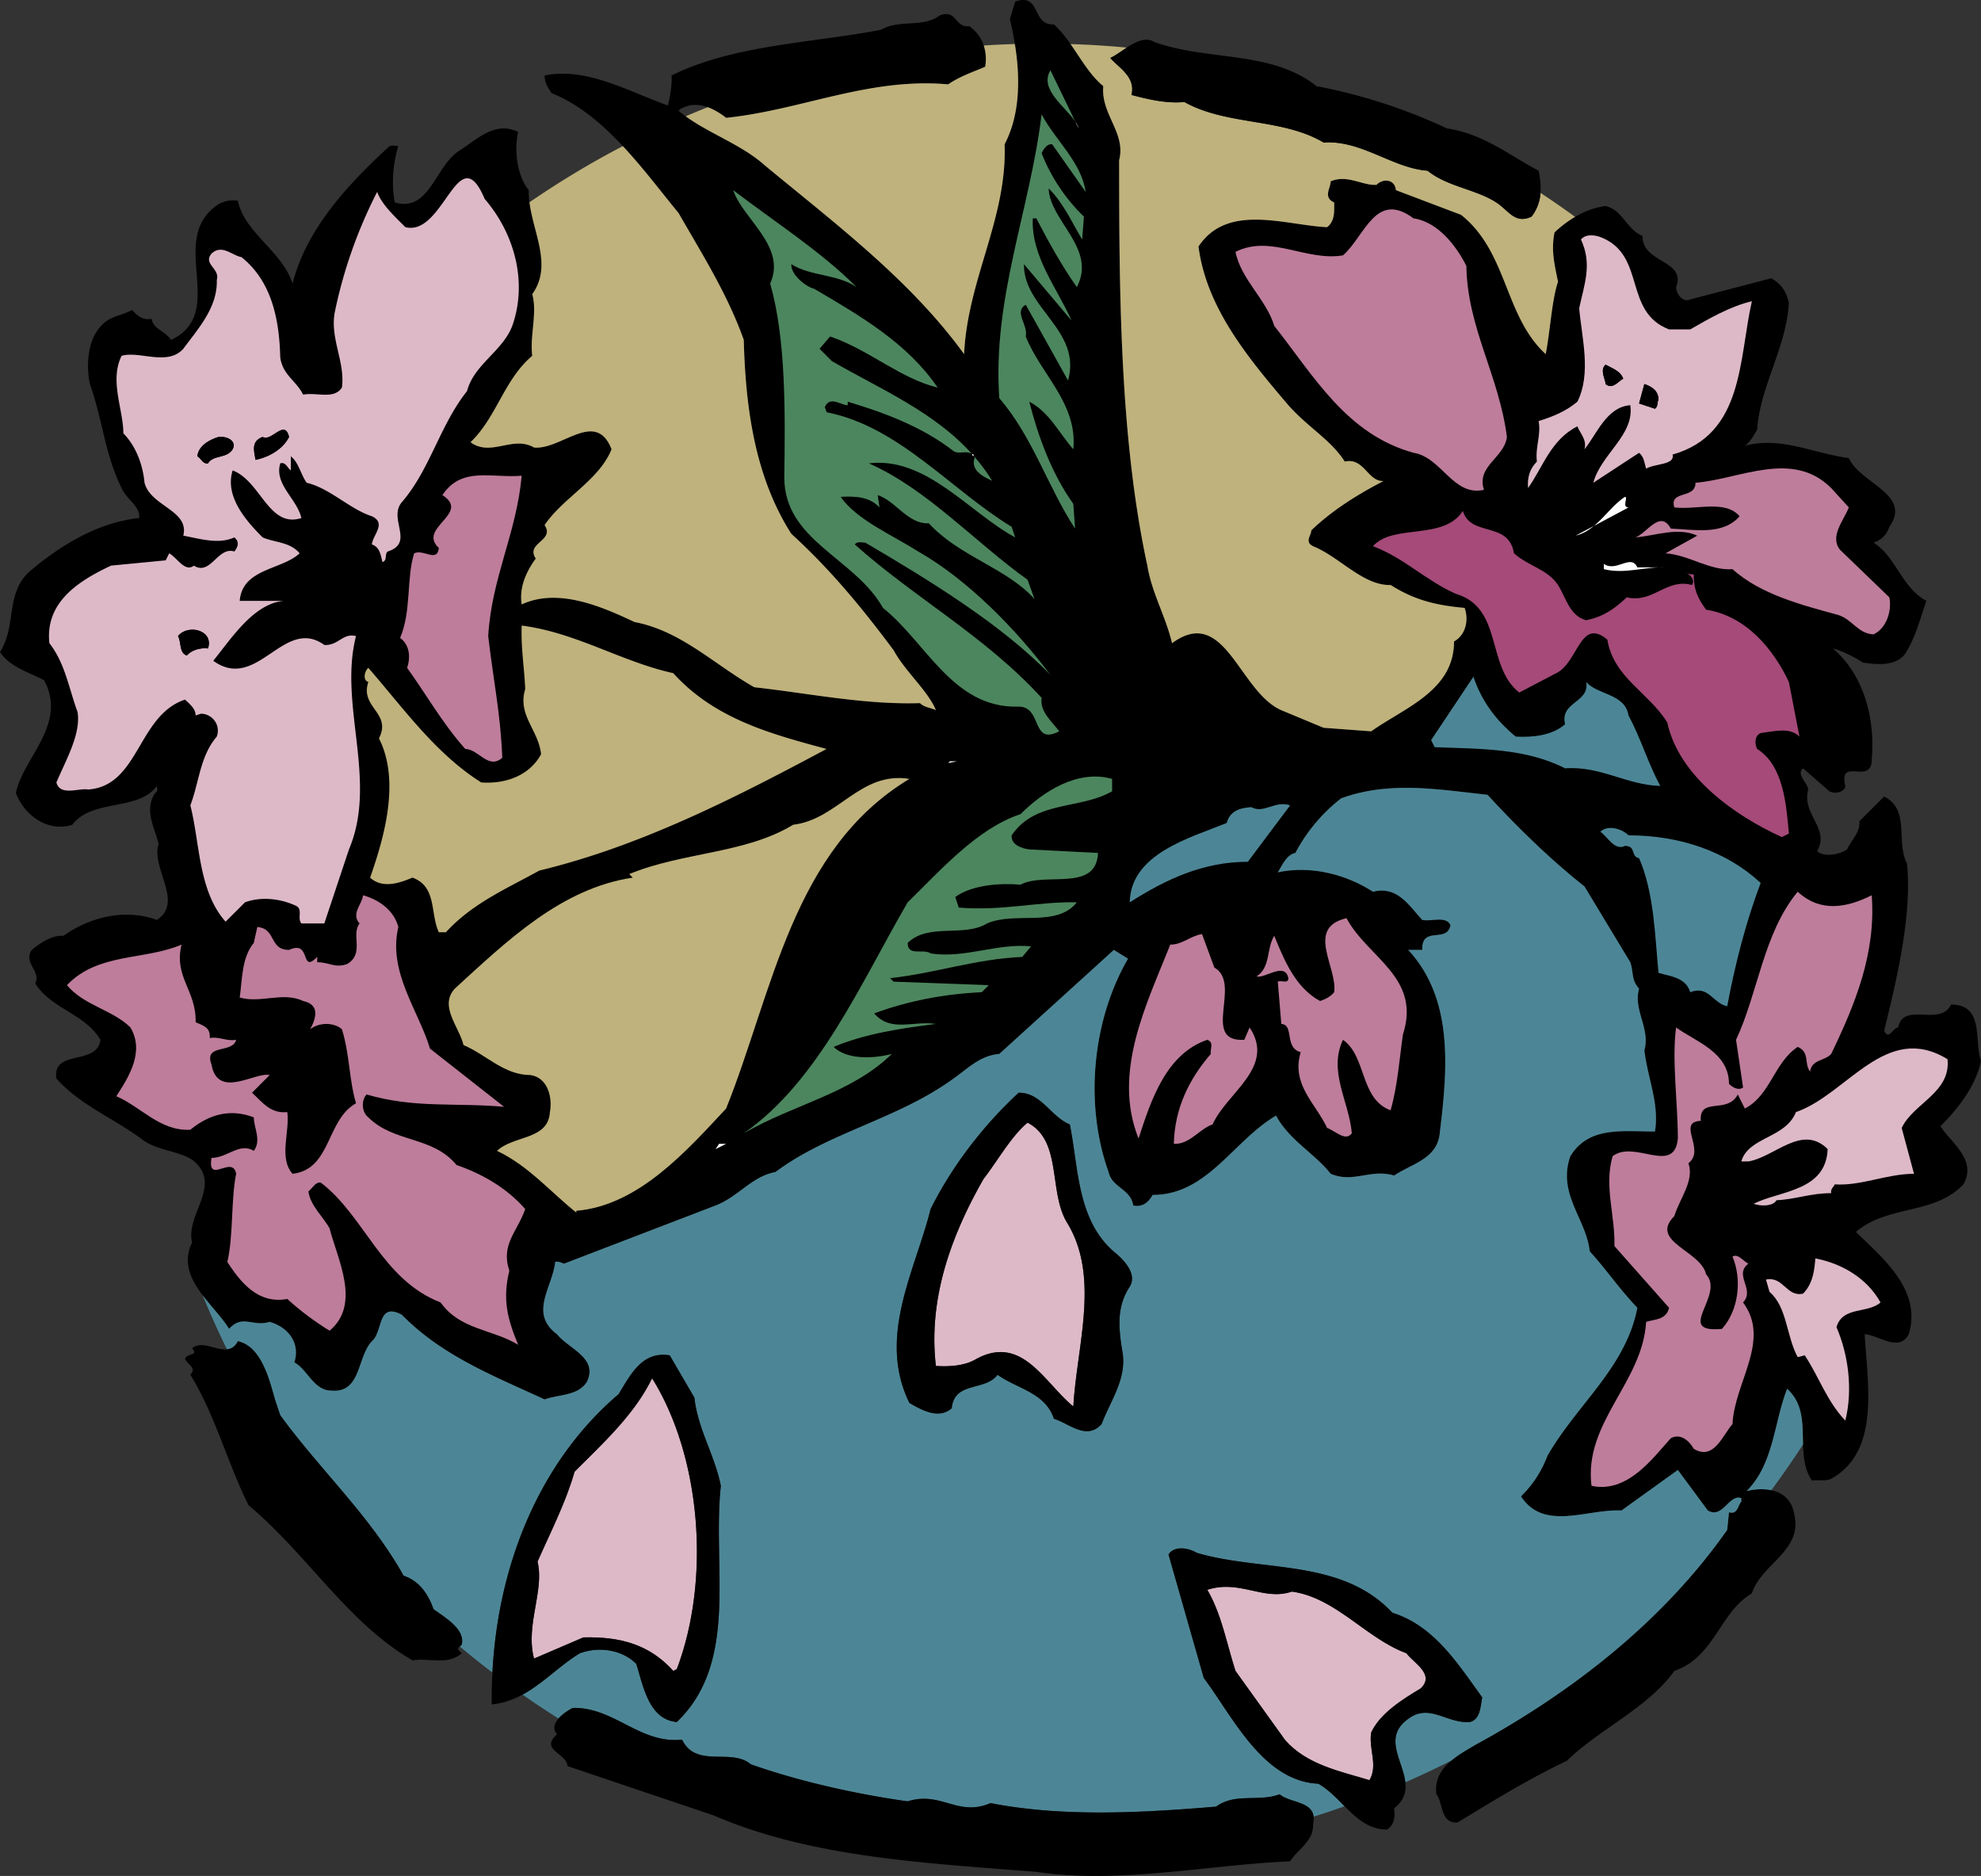 <svg xmlns="http://www.w3.org/2000/svg" width="210.953" height="199.722"><rect width="100%" height="100%" fill="#333333" stroke="none"/><path d="M210.953 112.958c-.75-2.16.375-6.008-3.191-6.008-.11.246-.262.426-.422.578-1.469 1.344-4.7-.668-5.207 1.863-.563 0-.938 1.406-1.5.375 1.312-5.347 3-12.293 2.437-17.828-1.218-2.348.375-5.726-2.437-7.133l-2.63 2.63c.095 1.218-.843 1.968-1.312 3-.847.562-2.441.847-3.191.187 1.406-2.438-1.691-3.938-.941-6.567-.09-.754-1.313-1.597-.559-2.254l2.813 2.442c.656.375 1.69 0 1.69-.567-.753-3.187 2.813 0 2.813-2.812.375-4.223-.75-8.914-4.128-11.824.847.187 2.347.937 3.19 1.5 1.138.164 2.907.394 4.032-.461a2.3 2.3 0 0 0 .473-.477c1.125-1.781 1.594-3.754 2.254-5.629-2.63-1.41-3.285-4.785-5.633-6.195.844-.281 1.41-.844 1.691-1.688 2.438-3.472-3.097-4.597-4.316-7.32-1.887-.242-3.75-.855-5.637-1.254-1.777-.375-3.574-.558-5.437-.058.656-.47.937-1.13 1.312-1.692.067-1.09.281-2.156.563-3.207.918-3.387 2.601-6.656 2.816-10.304-.281-1.22-.75-1.97-1.875-2.63l-8.633 2.255c-.847.375-1.504-.657-1.504-1.313 1.125-2.91-3.66-2.535-3.566-5.445-1.781-.75-2.063-2.719-3.941-3.188-1.168.156-2.243.563-3.25 1.153-.77.453-1.5 1.007-2.192 1.66-.375 1.968 0 3.379.375 5.254-.656 1.879-.844 5.351-1.312 7.695-4.414-4.035-4.035-10.883-9.012-14.824l-6.941-2.63c-.094-1.124-1.313-1.312-2.067-.562-1.5.094-3.094-1.129-4.879-.375 0 .75-.844 1.688.375 2.254 0 .938.094 1.969-.75 2.625-4.41-.187-10.605-2.625-13.699 2.063.844 6.476 5.16 11.73 9.57 16.894 2.063 2.344 4.504 3.66 6.008 6.004 2.063-.469 2.438 2.16 4.129 2.067-2.723 1.406-5.445 3.097-7.695 5.253 0 .563-.754 1.22.187 1.688 2.813 1.129 5.348 4.223 8.258 4.129 2.531 1.598 4.785 2.16 7.883 2.441.469 1.313.094 2.91-1.13 3.567 0 5.254-5.253 7.039-8.82 9.57l-5.066-.375-4.504-1.875c-4.504-1.973-6.007-11.262-11.636-7.133-.657-2.816-2.157-5.347-2.63-8.258-2.906-13.418-3.003-28.902-3.003-43.168.754-2.906-1.969-4.879-1.688-7.882-1.398-1.141-2.367-2.883-3.488-4.477-.535-.758-1.098-1.484-1.766-2.09-2.441.094-1.316-3.379-4.129-2.441l-.562 1.875c.195.832.379 1.726.527 2.652.559 3.461.61 7.418-1.093 10.676.285 7.883-3.938 14.355-4.313 22.332-5.727-7.883-13.61-13.793-21.21-20.082-2.474-2.215-5.864-3.356-8.434-5.234a10.95 10.95 0 0 1-.762-.583l.187-.187c1-.578 2-.527 2.918-.195.719.257 1.387.68 1.961 1.132 8.07-.843 15.203-4.316 23.649-3.566 1.218-.844 2.629-1.312 3.941-1.875.129-.82.07-1.578-.156-2.262-.266-.8-.774-1.5-1.531-2.054-1.598.187-1.317-1.88-3.192-1.13-1.691 1.317-4.316.376-6.195 1.505-7.227 1.406-15.766 1.593-22.332 4.879.094.937-.188 2.347-.375 3.191-4.223-1.504-8.727-4.129-13.14-3.191 0 .656.284 1.218.753 1.875 2.883 1.156 5.344 3.246 7.578 5.636 2.133 2.282 4.055 4.84 5.934 7.13 2.535 4.41 5.254 8.726 6.945 13.51.188 7.321 1.219 14.638 5.067 20.645 4.222 3.848 7.601 7.977 10.886 12.387 1.219 2.254 3.66 4.317 4.504 6.383-.562-.281-1.219-.281-1.691-.75-5.91.184-11.73-1.035-17.64-1.691-4.317-2.442-7.79-6.004-12.763-6.946-3.566-1.687-8.164-3.66-12.011-1.875-.282-1.785.468-3.472 1.5-4.879-1.125-1.691 2.066-1.879.937-3.566 1.973-2.91 5.82-4.785 7.133-8.07-1.688-4.317-5.348.093-8.258-.188-2.25-1.316-4.597 1.031-6.758-.562 2.817-2.723 3.567-6.664 6.57-9.2-.28-2.062.563-4.597 0-6.566 2.165-2.992.13-6.43-.296-9.781a8.48 8.48 0 0 1-.078-1.293c-1.22-1.5-1.594-4.223-1.125-6.196-2.535-1.218-4.41.848-6.383 2.067-2.531 1.785-3.098 6.476-6.758 5.445-.375-1.972-.187-4.226.379-6.008-.379 0-.848-.187-1.129.188-4.41 4.035-8.726 8.82-10.133 14.453-1.125-3.477-5.16-5.445-5.82-8.824-.75-.094-1.406 0-2.063.375-5.628 3.66 1.125 11.543-5.066 14.453-.562-.938-1.879-1.125-2.066-2.254-.844.188-1.5-.281-2.063-.937-1.41.75-2.629.562-3.754 2.253-1.035 1.5-1.125 3.942-.75 5.63 1.406 3.94 1.594 7.695 3.563 11.449.66 1.03 1.785 1.687 1.691 2.816-4.504.469-8.539 3-11.824 5.816C.563 63.411 1.785 66.602 0 69.415c1.031 1.593 3.098 2.16 4.691 3.004 2.536 4.691-2.25 8.257-3 12.011.844 2.254 3.282 4.223 6.004 3.38 1.88-2.454 5.825-1.704 8.114-3.27.336-.23.64-.508.894-.864 0 .192.188.567-.187.754-1.22 1.875 0 3.754.375 5.442-.844 2.535 2.722 6.195-.188 8.07a8.888 8.888 0 0 0-2.254-.512c-2.664-.265-5.433.598-7.691 2.203-1.125-.097-2.348.657-3.38 1.5-.937 1.407 1.032 2.254.376 3.567 1.691 2.719 5.254 3.191 6.945 6.004-.375 2.816-5.16.941-4.691 4.129 2.531 2.816 5.91 4.129 9.008 6.382.496.407 1.047.672 1.617.883 1.273.473 2.66.657 3.824 1.367 3.379 2.63-.75 5.82 0 8.825a4.124 4.124 0 0 0-.445 1.543c-.125 1.464.613 2.808 1.566 4.066.961 1.27 2.133 2.453 2.82 3.586 1.407-1.594 2.536-.188 4.317-.75 1.973.562 3.285 2.25 2.629 4.316 1.406.75 2.062 3 3.941 3 3.192.286 2.723-3.562 4.317-5.254 1.218-1.03.562-4.222 3.191-2.816 4.316 4.414 9.945 6.57 15.2 9.012 1.597-.563 3.566-.375 4.507-1.88 1.219-2.53-1.879-3.472-3.191-5.066-3.004-2.253-.47-4.972-.188-7.695.375-.094.656.094.938.188l16.14-6.192c2.442-.941 3.848-3.097 6.383-3.566 5.629-4.223 13.043-5.633 18.953-9.95 1.598-1.124 2.817-2.437 4.88-2.624l12.198-11.075 1.504.938c-3.754 6.476-4.691 15.39-2.066 22.71.375 1.688 2.347 1.782 2.629 3.567.937.188 1.593-.281 2.062-1.129 5.82 0 8.543-5.722 13.14-8.445 1.407 2.629 4.13 4.035 5.817 6.195 2.442 1.032 4.223-.562 6.758.188 1.969-1.317 4.691-1.785 4.879-4.692.844-6.851 1.406-14.171-3.379-19.332h1.5c-.09-2.628 2.629-.656 3.004-2.628-.469-1.032-1.969-.375-3.004-.563-1.406-1.5-2.625-3.66-5.254-3.004-2.91-1.875-6.66-2.812-10.133-2.062.47-.75.938-1.88 1.875-2.067a17.99 17.99 0 0 1 4.88-5.816c5.163-1.875 10.323-.938 15.577-.375 3.192 3.472 6.758 6.945 10.325 9.758l4.878 8.07c.375 1.129.094 1.879.938 2.816-.656 2.254 1.219 4.223.562 6.57.38 3.094 1.598 5.63 1.13 8.633-3.567 0-7.04-.562-9.012 2.625-1.407 4.036 1.691 6.665 2.066 10.137 1.875 2.063 3.098 3.942 5.066 6.004-1.218 6.383-6.476 10.324-9.57 15.766-.656 1.691-1.504 3.004-2.816 4.316 2.441 3.754 7.039 1.317 10.699 1.504l6.004-4.316 3.191 4.316c1.594.938 2.254-1.785 3.567-1.316v.375c-.375.379-.375 1.41-1.313 1.129l-.191 1.875c-6.848 9.761-16.516 17.265-26.836 22.898-.813.488-1.766 1.008-2.555 1.676-1.035.867-1.789 1.98-1.574 3.578.75.937.375 3.098 2.25 3.004 3.848-2.348 7.508-4.598 11.637-6.57 3.472-3.38 8.636-5.63 11.449-9.57 4.316-1.5 4.785-6.196 8.258-8.259 1.03-3.191 5.445-4.504 4.504-8.445-.266-1.559-1.274-2.281-2.434-2.531-.871-.188-1.828-.11-2.633.09 2.91-2.91 2.91-7.32 4.317-10.887 1.785 1.613 1.628 3.793 1.695 5.926.039 1.347.172 2.675.933 3.836.75-.094 1.5.093 2.063-.188 5.254-2.91 3.848-10.137 3.566-15.39 1.5.093 3.66 1.972 4.692 0 .816-2.715-.227-4.989-1.813-6.97-1.152-1.44-2.593-2.73-3.816-3.917 1.719-1.477 3.848-1.914 5.937-2.418 2.016-.485 3.989-1.035 5.512-2.649 1.5-2.629-1.41-4.504-2.441-6.191 1.972-1.973 3.754-4.316 4.316-6.945"/><path fill="#4c8696" d="m183.926 162.88.191-1.875c.938.28.938-.75 1.313-1.13v-.374c-1.313-.47-1.973 2.254-3.567 1.316l-3.191-4.316-6.004 4.316c-3.66-.187-8.258 2.25-10.7-1.504 1.313-1.312 2.16-2.625 2.817-4.316 3.094-5.442 8.352-9.383 9.57-15.766-1.968-2.062-3.19-3.941-5.066-6.004-.375-3.472-3.473-6.101-2.066-10.137 1.972-3.187 5.445-2.625 9.011-2.625.47-3.003-.75-5.539-1.129-8.632.657-2.348-1.218-4.317-.562-6.57-.844-.938-.563-1.688-.938-2.817l-4.878-8.07c-3.567-2.813-7.133-6.286-10.325-9.758-5.254-.563-10.414-1.5-15.578.375a17.99 17.99 0 0 0-4.879 5.816c-.937.188-1.406 1.317-1.875 2.067 3.473-.75 7.223.187 10.133 2.062 2.629-.656 3.848 1.504 5.254 3.004 1.035.188 2.535-.469 3.004.563-.375 1.972-3.094 0-3.004 2.628h-1.5c4.785 5.16 4.223 12.48 3.379 19.332-.188 2.907-2.91 3.375-4.879 4.692-2.535-.75-4.316.844-6.758-.188-1.687-2.16-4.41-3.566-5.816-6.195-4.598 2.723-7.32 8.445-13.14 8.445-.47.848-1.126 1.317-2.063 1.13-.282-1.786-2.254-1.88-2.63-3.567-2.624-7.32-1.687-16.235 2.067-22.711l-1.504-.938-12.199 11.075c-2.062.187-3.281 1.5-4.879 2.625-5.91 4.316-13.324 5.726-18.953 9.949-2.535.469-3.941 2.625-6.383 3.566l-16.14 6.192c-.282-.094-.563-.282-.938-.188-.281 2.723-2.816 5.442.188 7.695 1.312 1.594 4.41 2.536 3.191 5.067-.941 1.504-2.91 1.316-4.508 1.879-5.254-2.442-10.883-4.598-15.199-9.012-2.629-1.406-1.973 1.785-3.191 2.816-1.594 1.692-1.125 5.54-4.317 5.254-1.879 0-2.535-2.25-3.941-3 .656-2.066-.656-3.754-2.63-4.316-1.78.562-2.91-.844-4.316.75-.687-1.133-1.859-2.316-2.82-3.586a94.312 94.312 0 0 0 2.59 5.766c.453-.047.86-.27 1.168-.868 2.441.563 3.285 3.848 3.941 6.196l.567 1.687c4.316 5.914 9.57 10.7 13.136 17.078 1.688.567 2.625 1.973 3.188 3.567 1.316.941 3.379 2.16 3.004 3.754-.04.082-.133.144-.215.215a95.985 95.985 0 0 0 3.48 2.78c.57-11.19 4.833-22.316 13.438-29.644 1.316-2.16 2.535-4.597 5.445-4.133l2.625 4.508c.38 3.38 2.16 6.098 2.817 9.383-.938 8.633 1.972 18.77-4.692 25.149-3.004-.282-3.566-3.848-4.316-6.192-1.5-1.504-3.941-1.879-6.008-1.129-2.133 1.297-3.91 3.215-6.101 4.403a90.492 90.492 0 0 0 3.832 2.546c.421-.488 1.058-.898 1.52-1.128 4.41-.094 7.132 3.847 11.636 3.378 1.5 3.094 5.254.844 7.32 2.625 5.348 1.88 11.356 3.192 16.703 3.942 3.567-1.125 5.348 1.691 8.82.187 7.696 1.504 16.141 1.036 24.024.375 2.066-1.5 4.504-.468 6.758-1.312 1.07.906 3.437.73 3.625 2.383 1.11-.348 2.21-.72 3.305-1.11-.872-.875-1.735-1.789-2.801-2.398-5.914-.281-9.102-7.133-12.2-11.262l-3.753-13.137c.562-.937 2.062-.75 3-.187 6.945 2.062 15.39.562 20.836 6.379 4.503 1.41 7.035 5.539 9.57 9.012-.188.937-.188 2.343-1.313 2.625-2.535.187-4.41-2.157-6.757-.188-2.422 1.898-.372 4.344-.118 6.606a101.341 101.341 0 0 0 4.883-2.301c.79-.668 1.742-1.188 2.555-1.676 10.32-5.633 19.988-13.137 26.836-22.898zm-63.621-25.899c-1.407 2.156-1.223 4.316-.75 7.129.375 2.723-1.223 4.883-2.254 7.508-1.594 1.785-3.473-.094-5.067-.563-.937-2.816-3.941-3.191-6.007-4.691-1.313 1.785-4.598.656-4.88 3.566-1.406 1.22-3.19.188-4.503-.562-3.473-7.04.656-14.172 2.254-20.645 2.343-4.691 5.722-9.011 9.382-12.386 2.438 0 3.38 2.53 5.442 3.375.941 4.601.75 10.324 4.879 13.703 1.129.937 2.254 2.347 1.504 3.566"/><path fill="#bfb27c" d="M117.488 9.169c-.281 3.003 2.442 4.976 1.688 7.882 0 14.266.097 29.75 3.004 43.168.472 2.91 1.972 5.442 2.629 8.258 5.629-4.129 7.132 5.16 11.636 7.133l4.504 1.875 5.067.375c3.566-2.531 8.82-4.316 8.82-9.57 1.223-.657 1.598-2.254 1.129-3.567-3.098-.281-5.352-.843-7.883-2.441-2.91.094-5.445-3-8.258-4.129-.941-.469-.187-1.125-.187-1.688 2.25-2.156 4.972-3.847 7.695-5.253-1.691.093-2.066-2.536-4.129-2.067-1.504-2.344-3.945-3.66-6.008-6.004-4.41-5.164-8.726-10.418-9.57-16.894 3.094-4.688 9.29-2.25 13.7-2.063.843-.656.75-1.687.75-2.625-1.22-.566-.376-1.504-.376-2.254 1.785-.754 3.38.47 4.88.375.753-.75 1.972-.562 2.066.563l6.94 2.629c4.977 3.941 4.599 10.789 9.013 14.824.468-2.344.656-5.816 1.312-7.695-.375-1.875-.75-3.286-.375-5.254a12.267 12.267 0 0 1 2.192-1.66 96.256 96.256 0 0 0-3.68-2.551 4.62 4.62 0 0 1-.953 2.523c-1.782.844-2.438-.656-3.754-1.5-2.156-1.41-5.254-1.691-7.317-3.383-3.753-.277-7.039-3.28-11.074-3-4.41-2.629-10.324-1.785-14.828-4.316-1.875.187-3.848-.281-5.629-.75.469-1.973-1.41-2.91-2.254-3.941.543-.254 1.14-.704 1.758-1.102A97.99 97.99 0 0 0 114 4.692c1.121 1.594 2.09 3.336 3.488 4.477m-12.574-2.063c-1.312.563-2.723 1.031-3.941 1.875-8.446-.75-15.578 2.723-23.649 3.566-.574-.453-1.242-.875-1.96-1.132a93.76 93.76 0 0 0-2.344.965c2.57 1.878 5.96 3.02 8.433 5.234 7.602 6.289 15.484 12.2 21.211 20.082.375-7.977 4.598-14.45 4.313-22.332 1.703-3.258 1.652-7.215 1.093-10.676-1.11.031-2.21.086-3.312.156.226.684.285 1.442.156 2.262M56.68 31.317c.562 1.969-.282 4.504 0 6.566-3.004 2.536-3.754 6.477-6.57 9.2 2.16 1.593 4.507-.754 6.757.562 2.91.281 6.57-4.129 8.258.188-1.313 3.285-5.16 5.16-7.133 8.07 1.13 1.687-2.062 1.875-.937 3.566-1.032 1.407-1.782 3.094-1.5 4.88 3.847-1.786 8.445.187 12.011 1.874 4.973.942 8.446 4.504 12.762 6.946 5.91.656 11.73 1.875 17.64 1.691.473.469 1.13.469 1.692.75-.844-2.066-3.285-4.129-4.504-6.383-3.285-4.41-6.664-8.539-10.886-12.387-3.848-6.007-4.88-13.324-5.067-20.644-1.691-4.785-4.41-9.102-6.945-13.512-1.88-2.289-3.801-4.847-5.934-7.129a96.306 96.306 0 0 0-9.941 5.98c.426 3.352 2.46 6.79.297 9.782m-5.442 51.984c-4.879-3.093-8.258-7.879-12.011-12.195-.375.277-.657 1.313 0 1.5-.938 2.723 2.535 3.285 1.125 6.004 2.347 4.598.468 10.793-.938 14.828 1.313 1.219 3.191.563 4.504 0 2.629.938 1.875 3.848 2.816 5.817h.75c2.817-3.094 6.567-4.692 9.946-6.567 10.886-2.629 20.925-7.789 30.593-12.95-5.914-1.597-11.918-3.19-16.328-8.07-5.539-1.222-10.324-4.316-16.14-5.066-.094 2.344.28 4.504.375 6.754-.844 2.816 1.406 4.316 1.687 6.945-1.219 2.25-3.754 3.192-6.379 3"/><path fill="#4c8696" d="M173.418 76.172c-.375-2.347-3.285-2.16-4.504-3.566.375 2.254-2.816 2.063-2.254 4.504-1.406 1.219-3.469 1.406-5.254 1.312-2.16-1.78-3.66-3.847-4.504-6.378l-4.504 6.753.375.754c4.88.188 9.665.094 13.887 2.25 3.754-.28 6.57 1.786 10.137 1.875-1.313-2.437-2.067-5.066-3.379-7.504"/><path fill="#bfb27c" d="M96.844 82.926c-5.254-.843-7.602 4.317-12.387 4.883-5.066 3.094-11.824 2.906-17.453 5.254l.375.375c-7.602 1.125-13.418 6.758-18.957 11.824-1.688 1.875.469 4.035.937 6.004 2.442 1.035 4.317 3.192 7.133 3.192 1.88.28 2.348 2.441 2.067 3.941-.188 3.004-3.848 2.441-5.633 4.129 3.379 1.598 5.82 4.504 8.445 6.57v-.187c6.664-.563 11.824-6.477 15.953-10.887 4.973-12.387 7.04-27.59 19.52-35.098"/><path fill="#4c8696" d="M179.988 105.637c1.969-.75 2.344 1.125 3.938 1.5.847-4.504 1.972-8.914 3.566-13.136-3.66-3.38-8.633-5.067-14.074-5.067-.75-.75-2.254-1.125-3.004-.375.75.469 1.504 2.063 2.629 1.5 1.219 0 .562 1.13 1.5 1.313 1.598 3.66 1.691 8.261 2.066 12.203 1.22.375 2.907.469 3.38 2.062"/><path fill="#be7d9b" d="M186.18 134.54c-.563-.282-1.125-1.125-1.688-.75 1.031 2.441.656 5.722-1.129 7.695-5.16.469.375-3.566-1.687-5.82-.563-2.532-6.102-3.47-3.38-6.192.563-1.879 2.161-3.754 1.5-5.633 1.88-1.406-1.312-4.406 1.317-4.503-.187-2.625 2.813-.657 3.942-2.813l.75 1.5c2.722-1.406 3.097-4.879 5.629-6.566 1.316.562.656 1.78 1.316 2.625.187-1.313 1.594-1.125 2.25-1.875 2.535-5.258 4.785-10.7 4.316-16.891-2.625 1.313-5.441 1.875-7.882-.379-3.657 4.414-4.223 10.793-6.567 15.766l.75 5.07c-.469.375-1.125 0-1.5-.379 0-3.375-3.566-4.504-5.633-6.004-.468 3.473.188 8.07.188 11.824-.375 3.942-4.598.094-6.945 1.875-.938 3.192.28 6.29.191 9.575l5.816 6.566c-.28 1.316-1.593 1.223-2.441 1.504-.375 6.473-6.66 10.695-5.816 17.453 3.847.844 6.566-3.004 8.445-5.066 1.031-.563 1.969.281 2.441 1.125 2.157 1.312 3.094-1.5 4.13-2.63.187-4.41 4.128-8.913 1.124-12.948 1.313-1.407-1.031-2.907.563-4.13"/><path fill="#4c8696" d="M185.992 158.75c.805-.199 1.762-.277 2.633-.09a98.198 98.198 0 0 0 3.379-4.87c-.066-2.133.09-4.313-1.695-5.926-1.407 3.566-1.407 7.976-4.317 10.887"/><path fill="#a3944e" d="M140.348 9.2c-.063-.02-.13-.043-.196-.063.016.012.032.02.047.032.051.011.098.023.149.03"/><path d="M120.492 10.11c1.781.469 3.754.937 5.63.75 4.503 2.531 10.417 1.687 14.827 4.316 4.035-.28 7.32 2.723 11.074 3 2.063 1.692 5.16 1.973 7.317 3.383 1.316.844 1.972 2.344 3.754 1.5a4.62 4.62 0 0 0 .953-2.523c.055-.735-.031-1.504-.203-2.36-3.188-1.687-5.91-3.937-9.758-4.504A58.687 58.687 0 0 0 140.348 9.2c-.051-.008-.098-.02-.149-.031-.015-.012-.031-.02-.047-.032-4.875-3.804-11.418-2.601-17.222-4.66-.922-.578-1.953-.055-2.934.59-.617.398-1.215.848-1.758 1.102.844 1.03 2.723 1.968 2.254 3.941"/><path fill="#fff" d="m114.512 12.954.351.718a2.489 2.489 0 0 0-.351-.718"/><path fill="#4c865e" d="m114.512 12.954-2.653-5.473c-1.222 2.035 1.582 3.86 2.653 5.473m-.028 43.324-.187-2.629c-2.344-3.285-3.754-7.227-4.692-10.883 2.16 1.125 3.192 3.375 4.692 5.067.469-4.88-3.469-7.977-5.067-12.012.282-1.219-1.312-2.629 0-3.379l4.504 8.07c1.504-5.347-4.785-7.695-4.691-12.386l5.066 6.004c-1.593-3.563-4.316-6.848-4.129-10.883h.375c1.317 2.531 2.723 5.066 4.317 7.32 2.16-4.129-2.906-7.039-3-10.512 1.594 1.594 2.437 3.567 3.566 5.442l.188-2.438c-1.973-1.879-3.567-4.316-4.508-6.758.191-.375.566-1.03 1.129-.937l3.566 5.066c-.472-3.191-3.191-5.441-4.695-8.258-1.219 10.137-5.254 19.614-4.504 30.22 3.566 4.128 5.164 9.476 8.07 13.886"/><path fill="#ddb9c7" d="m20.832 76.172.566-.187c1.125 0 2.157 1.125 1.688 2.437-1.785 2.067-1.879 4.88-2.816 7.32 1.03 4.036.843 9.102 3.753 12.388l2.067-2.063c1.781-.656 3.844-.375 5.441.375.75.375.094 1.313.563 1.875h2.441l2.625-7.883c3.098-7.316-1.125-15.39.75-22.707-1.406-.375-1.875 1.031-3.375.938-4.316-3.098-7.133 5.066-11.824 1.687 1.969-2.437 4.316-6.097 7.508-6.379h-4.692c.278-3.472 4.504-3.285 6.38-5.066-1.032-1.223-2.63-1.129-3.942-1.692-1.875-1.875-4.035-4.41-3.192-7.132 3.004 1.129 3.848 6.195 7.32 5.07-.468-2.066-2.91-3.566-2.25-5.82.563-.188.75.468 1.126.75v-1.5c.843.656 1.031 1.875 1.687 2.816 2.442.563 4.598 2.813 6.946 3.566 1.593.75.093 1.97 0 3 .843.282.937 1.125 1.125 1.88.562-.188.187-.844.562-1.13 2.91-.937 0-3.468 1.504-5.253 3-3.473 4.035-8.165 6.941-11.825.754-2.906 3.942-4.316 4.883-7.132 1.594-4.786 0-9.852-3.004-13.325-2.816-6.66-4.316 4.035-8.445 3.004-1.219-1.219-2.535-2.441-3.004-3.754a50.396 50.396 0 0 0-4.504 12.762c-.562 2.816 1.125 5.348.75 8.07-.844 1.313-2.719.47-4.129.754-.75-1.504-2.156-2.066-2.437-3.945-.098-3.941-.848-8.07-4.13-10.695-1.034-.188-2.066-1.41-3.19-.375-.938 1.125.937 1.593.562 2.812.094 2.91-1.973 5.164-3.566 7.32-1.688 1.88-4.692.188-6.57.75-1.313 2.63.187 5.727.187 8.258 1.316 1.317 2.066 3.285 2.254 5.258.656 2.531 4.785 2.91 4.129 5.629 1.968.375 3.753.937 5.44.187.567.47.376 1.032 0 1.5-1.78-.562-2.53 2.63-4.315 1.504-.938.75-1.782-.843-2.625-1.312l-.375.75-5.82.562c-3.38 1.594-7.04 3.848-6.567 8.258 1.687 2.156 2.062 4.785 3 7.32.375 2.344-1.219 5.067-2.25 7.504.375 1.504 2.437.567 3.379.754 5.441-.379 5.254-7.883 10.32-9.574.469.469 1.125.941 1.125 1.691zm7.133-29.652c.937.563 2.347-1.973 2.816 0-.656 1.313-2.16 2.156-3.566 2.438-.188-1.032-.469-1.97.75-2.438zm-5.817 2.813c-.562.093-.75-.563-1.128-.75.093-1.125 1.316-1.782 2.253-2.063.844-.098 1.97.375 1.5 1.313-.656 1.03-2.062.562-2.625 1.5zm-3.191 18.394c1.031-1.316 3.848-.656 3.191 1.313-.66-.094-1.691.093-2.253.75-.844-.282-.563-1.407-.938-2.063"/><path fill="#4c865e" d="M108.293 75.235c2.816-.191 1.406 4.223 4.504 2.625-.844-1.125-2.063-2.063-1.879-3.566-6.004-6.567-13.606-10.696-19.89-16.329.28-.375.75-.187 1.124-.187 7.04 4.129 14.641 8.824 19.707 14.078-3.754-4.976-8.82-10.137-14.078-13.14-2.812-1.782-6.566-3.376-8.258-5.817 1.598-.094 3.098 0 4.13 1.125l-.188-1.312c1.972.656 3.191 3.097 5.445 3.003 3.281 3.567 8.352 4.786 11.258 8.07l-.75-2.066c-5.535-3.941-10.7-9.664-16.89-12.386 6.097-.75 10.699 5.254 15.577 7.882l-.375-1.125c-6.476-3.94-12.011-10.699-19.707-12.199l-.187-.562c.562-1.223 1.687-.188 2.437-.188v-.375c3.754 1.125 7.883 2.625 11.262 5.254.563.399 1.531-.148 2.035.383-4.039-4.543-9.773-6.953-14.984-9.953l-1.313-1.317 1.125-1.312c4.13 1.406 7.508 4.504 11.45 5.441-3.192-4.691-8.164-7.601-13.137-10.507-1.035-.286-2.535-1.598-2.441-2.63 2.066 1.313 4.878 1.032 6.945 2.442-3.848-3.852-8.73-6.945-13.14-10.324 1.034 3.097 5.726 6.004 3.94 9.949 1.692 5.91 1.598 13.7 1.505 20.64 0 6.758 7.507 8.544 10.507 13.891 4.598 3.66 7.414 10.606 14.266 10.512"/><path fill="#4c865e" d="M105.664 51.212a19.346 19.346 0 0 0-2.035-2.743c.062.082.117.176.16.301-.562 1.594 1.688 2.254 1.875 2.442"/><path fill="none" stroke="#fff" stroke-linecap="round" stroke-linejoin="round" stroke-width=".12" d="M103.57 48.403c.02.02.04.043.059.066"/><path fill="#be7d9b" d="M158.027 52.15c-.843-2.536 2.157-3.38 2.442-5.63-.844-6.57-4.223-11.637-4.317-18.207-1.035-2.066-3.004-4.691-5.632-5.066-4.036-3.004-5.16 1.875-7.508 3.941-3.942.656-7.692-2.254-11.446-.375.563 2.906 3.282 5.067 4.13 7.883 4.222 5.348 7.69 11.539 14.824 13.512 3.003.468 4.222 4.691 7.507 3.941"/><path fill="#ddb9c7" d="M167.973 45.391c.285.75 1.035 1.41.754 2.442 1.312-1.598 2.343-4.504 4.878-4.692.47 3.188-3.097 5.16-3.94 8.258l4.878-3.191c.562.468.562 1.125.75 1.687.941-.562 3.098-.375 2.816-1.5 7.602-2.16 7.04-10.137 8.446-16.328-2.348.563-4.598 1.875-6.567 3.004h-2.254c-4.879-1.879-2.441-7.79-7.132-9.762-.657-.281-1.688-.469-2.25.188 1.218 2.629.375 4.695-.188 7.32.281 3.191 1.313 6.945-.191 9.95-1.22 1.03-2.625 1.593-4.13 2.062.286 1.5-.374 2.722-.183 4.316-.754.75-1.035 1.688-.941 2.817 1.597-2.254 2.441-5.16 5.254-6.57zm7.132-4.504c.848.282 1.504.75 1.504 1.688-.187.285 0 .66-.375.941l-1.691-.562zm-4.128-2.062c.656.375 1.597.656 1.878 1.5-.468.187-1.128 1.219-1.878.562 0-.468-.657-1.5 0-2.062"/><path d="M172.855 40.325c-.28-.844-1.222-1.125-1.878-1.5-.657.562 0 1.594 0 2.062.75.657 1.41-.375 1.878-.562m3.755 2.25c0-.938-.657-1.406-1.505-1.688l-.562 2.067 1.691.562c.375-.281.188-.656.375-.941M30.781 46.52c-.468-1.973-1.879.563-2.816 0-1.219.469-.938 1.406-.75 2.438 1.406-.282 2.91-1.125 3.566-2.438m-7.508 0c-.937.281-2.16.938-2.253 2.063.378.187.566.843 1.128.75.563-.938 1.97-.47 2.625-1.5.47-.938-.656-1.41-1.5-1.313"/><path fill="#be7d9b" d="M178.297 54.024c2.348.285 5.441-.844 6.945.941-1.785 2.063-4.879 1.407-7.32 1.313-1.125-2.066-2.535.469-3.754.937 2.16-.187 4.504-1.125 6.57-.187l-3.379 1.879c2.532.183 4.692 1.875 7.133 1.687 3 2.723 7.508 3.848 11.258 4.88 1.504.468 2.066 1.972 3.754 2.066 1.41-.66 1.973-2.535 1.691-3.942l-5.254-5.066c-1.128-1.41.375-3.098.938-4.508L195 51.962c-4.129-4.13-9.758-.938-14.45-.563 0 1.781-2.816.75-2.253 2.625M47.11 52.712c3.097 1.972-2.723 3.472-.376 5.628-.187 1.598-1.597.094-2.629.567-.843 2.625-.28 6.191-1.5 9.008 1.032.75 1.125 2.062.75 3.191 1.97 2.719 3.754 5.91 6.192 8.633 1.41 0 2.441 2.25 3.941.937-.187-4.691-.937-8.164-1.5-12.949.375-6.289 3.004-10.887 3.567-17.078-3.192.277-6.383-1.035-8.446 2.063"/><path fill="#fff" d="M173.043 52.9c-1.203.76-2.113 2.108-3.297 3.085l3.672-1.96c-.75 0 0-1.126-.375-1.126m-3.297 3.086-1.957 1.043c.762-.184 1.387-.574 1.957-1.043"/><path fill="#a54a79" d="m161.781 73.731 3.942-2.062c2.347-1.13 2.535-6.008 5.441-3.567.66 4.035 4.41 5.63 6.383 8.82 1.219 5.723 7.226 9.946 12.2 12.2l.75-.375c-.282-3.098-.563-7.227-3.38-9.008-.281-.563-.281-1.41.375-1.692 1.504-.187 3.098-.656 4.13.375l-1.126-5.816c-1.687-3.566-4.598-7.039-8.82-7.695-.938-1.313-1.313-2.16-1.313-3.754-.375 0-.66-.094-.941-.188.566.094 1.129.844.75 1.313-2.719-.75-4.129 1.973-6.942 1.316-1.406 1.313-2.535 2.063-4.316 2.438-1.785-.469-2.16-2.438-3.004-3.754-1.125-1.688-3.097-1.969-4.691-3.375-.563-3.473-4.598-1.692-5.442-4.508-2.066 3.191-7.414 1.316-9.574 3.754 3.285 1.223 5.633 3.66 8.824 5.066 5.067 1.504 3.188 7.696 6.754 10.512"/><path fill="#fff" d="M177.36 60.407h-3.005c-.656-1.5-2.253.562-3.566-.375v.562c2.254.563 4.316-.28 6.57-.187"/><path d="M22.148 69.04c.657-1.97-2.16-2.63-3.191-1.313.375.656.094 1.781.938 2.063.562-.657 1.593-.844 2.253-.75"/><path fill="#fff" d="M101.91 81.051h-.75l-.187.188zm0 0"/><path fill="#4c865e" d="M108.668 86.684c-4.598 1.5-8.54 6.004-12.012 9.383-4.972 8.54-9.476 19.047-17.453 24.586 5.348-3.098 11.45-4.223 15.766-8.445-2.16.562-4.883.562-6.196-.75 3.38-1.41 7.133-1.973 10.887-2.442-2.441-.375-4.785.938-6.57-1.125 3.566-1.316 7.414-2.066 11.45-2.254l.75-.75-10.134-.375-.375-.375c4.598-.468 9.196-2.066 14.074-2.254l.938-1.125c-3.566-.375-7.04 1.313-10.695.75-.754-.562-2.442.375-2.442-1.125 2.254-2.16 6.008-.562 8.446-2.066 3.003-1.312 7.414.469 9.57-2.25-4.129-.098-7.879.938-12.574.563l-.375-1.13c1.785-1.312 4.879-1.5 6.945-1.312 2.629-1.406 8.07.844 8.258-3.379l-7.32-.375c-.75-.094-1.97-.469-1.876-1.5 2.532-3.754 7.317-2.722 10.696-4.691v-1.317c-3.66-1.03-7.317 1.317-9.758 3.758"/><path fill="#4c8696" d="M133.254 85.93c-1.219.094-2.254.375-2.629 1.692-3.941 1.593-10.227 3.281-10.32 8.445 3.847-2.441 7.789-4.316 12.574-4.316l4.504-6.008c-1.594-.563-2.817.941-4.13.187"/><path fill="#be7d9b" d="M48.61 124.032c-2.532-3.098-6.66-2.348-9.383-5.07-.75-.563-.75-1.875-.188-2.438 5.16 1.5 9.29.844 14.637 1.313l-7.883-6.192c-1.219-4.039-4.504-8.168-3.375-12.953-.469-1.781-2.066-2.906-3.754-3.375-.094.938-1.316 1.969-.375 3-.941 1.219.563 3.191-1.316 4.316-1.313.47-1.875-.187-3.192-.187v-.563c-1.875 1.88-.562-1.875-3-.75-2.16 0-1.316-2.253-3.379-2.441l-.375 1.691c-1.312 1.594-1.222 3.942-1.5 5.817 2.25.656 4.598-.656 6.754.375 1.785.375 1.41 1.785.75 3.004.942-.75 2.535-.75 3.38 0 .843 2.722.75 5.347 1.5 7.883-3.188 1.78-2.626 7.039-6.755 7.507-1.5-1.691-.281-4.41-.562-6.57-1.785.188-2.63-1.031-3.754-2.062l1.875-1.88c-1.5-.374-5.535 2.63-6.192-1.124-.847-2.254 2.25-1.125 2.625-2.63-1.03.188-1.78-.374-2.812-.187.094-1.125-.66-1.312-1.504-1.687.094-3.38-2.344-4.785-1.5-8.258-3.941 1.687-8.914.844-12.2 4.316 1.782 2.157 4.88 2.63 6.759 4.504 1.5 2.535-.094 5.16-1.504 7.32 2.629 1.126 4.691 3.754 7.883 3.567 2.066-1.691 4.316-2.254 6.757-1.316 0 1.128.844 2.441 0 3.566-1.5-.938-2.816.75-4.504.75-.468 2.91 2.25-.375 2.625 1.691-.562 2.723-.28 6.567-.937 9.383 1.504 2.348 3.379 4.504 6.383 3.942 1.312 1.218 3.097 2.535 4.504 3.378 3.379-2.816.843-7.601 0-10.886-.657-1.219-2.067-2.438-2.254-3.942.468-.375.75-1.03 1.316-.937 4.692 3.566 6.473 10.324 12.762 12.762 2.062 2.91 5.441 2.816 8.258 4.503-1.13-2.718-1.692-4.785-.942-7.882-.937-2.813.848-4.13 1.692-6.567-1.97-2.254-4.598-3.754-7.32-4.691m85.206-20.082c.844.281 3.004-1.598 3.38.187 0 .657-.75.188-1.126.375l.375 4.504c1.407.094.282 2.531 2.063 3.004-1.031 3.469 1.597 5.442 2.816 8.07.844.282 1.969 1.5 2.63.563-.286-3.379-2.536-6.57-.942-9.95 2.535 1.786 1.785 6.29 5.07 7.509.75-2.625.938-5.442 1.313-8.07 1.972-6.098-3.754-8.165-6.008-12.387-4.41 1.03-.938 5.253-1.313 7.882-.375.47-.937.75-1.5.938-2.629-1.406-3.847-4.41-4.879-6.942-.847 1.313-.375 3.375-1.879 4.317m-1.312 6.754c-4.692.281-.188-6.004-3.192-7.696L128 99.446c-1.223.187-2.066 1.125-3.379 1.125-2.535 6.379-6.195 13.605-3.379 20.644 1.313-4.035 2.91-9.007 7.32-10.511.75.281.282.941.375 1.504-2.347 2.718-3.847 5.816-3.94 9.57 1.687.094 2.722-1.594 4.128-2.066 1.5-3.375 6.758-6.098 3.941-10.32l-.562 1.312"/><path fill="#ddb9c7" d="M207.387 112.77c-6.567-4.035-10.696 3.754-16.14 5.63-1.126 2.815-5.067 2.628-5.817 5.253h.75c2.816-.469 5.726-4.031 8.445-1.313-.188 4.504-5.066 4.41-7.883 5.82.75.282 2.067.282 2.442-.378 2.062-.09 3.566-.75 5.816-.75-.094-.469.281-.656.375-.938 2.816.188 5.54-1.125 8.445-1.125l-1.312-4.879c1.219-2.628 5.254-3.753 4.879-7.32m-97.969 6.754c-1.781 1.504-3.098 3.941-4.691 6.008-3.38 5.91-5.91 12.668-5.067 19.894 1.406.094 3.094 0 4.317-.75 4.878-2.629 7.226 2.532 10.32 5.067.375-6.57 2.91-13.89-.75-19.707-1.875-3.285-.469-8.633-4.129-10.512"/><path fill="#fff" d="m76.2 122.34 1.124-.562h-.75zm0 0"/><path fill="#ddb9c7" d="M192 137.731c-1.785.375-2.066-1.879-3.945-1.5l.379 1.313c1.875 1.593 1.78 4.691 3 6.945l.75-.192c1.503 2.254 2.347 4.883 4.32 6.946.844-3.38.281-7.133-.942-9.946.657-2.253 3.286-1.406 4.692-2.628-1.406-2.532-4.035-4.13-6.942-4.692-.093 1.313-.28 2.723-1.312 3.754"/><path d="M49.172 175.079c.375-1.594-1.688-2.813-3.004-3.754-.563-1.594-1.5-3-3.188-3.567-3.566-6.378-8.82-11.164-13.136-17.078l-.567-1.687c-.656-2.348-1.5-5.633-3.941-6.196-.309.598-.715.82-1.168.868-1.184.125-2.691-1-3.711-.118.75.848-.562.473-.75 1.13.188.562 1.313.937.563 1.687 2.628 4.223 3.94 9.383 6.195 13.89 6.285 5.254 10.508 12.481 17.453 16.516 1.781-.285 3.754.563 5.254-.754l-.375-.375c-.055-.16.047-.258.16-.347.082-.07.176-.133.215-.215"/><path fill="#ddb9c7" d="m71.695 177.895.375-.187c3.66-9.668 2.532-22.711-2.629-30.97-1.875 3.849-5.16 6.852-8.257 9.95-.938 3.281-2.532 6.379-3.942 9.57.75 3.098-1.312 6.758-.375 10.325l5.254-2.254c3.941-.094 7.04.75 9.574 3.566m74.321 6.567c.937-2.063 3.379-3.563 5.257-4.692 1.594-1.5-.753-2.719-1.503-3.754-4.317-1.594-7.508-5.91-12.2-6.566-3.004 1.031-5.535-1.313-9.007-.188 1.5 2.532 2.062 5.723 3.003 8.633l5.254 7.32c2.348 2.72 6.004 3.375 9.008 4.317.938-1.598-.094-3.285.188-5.07"/><path d="M136.258 191.032c-2.254.844-4.692-.188-6.758 1.312-7.883.66-16.328 1.13-24.023-.375-3.473 1.504-5.254-1.312-8.82-.187-5.348-.75-11.356-2.063-16.704-3.942-2.066-1.78-5.82.47-7.32-2.625-4.504.47-7.227-3.472-11.637-3.378-.46.23-1.098.64-1.52 1.128-.44.512-.648 1.114-.167 1.684-1.88 1.691 1.03 1.973 1.125 3.379l15.578 5.258c10.414 4.504 22.707 5.066 34.343 6.004 8.82 1.312 18.301-.75 27.028-1.125.844-1.317 2.535-2.16 2.441-3.942a2.61 2.61 0 0 0 .059-.808c-.188-1.653-2.555-1.477-3.625-2.383M118.8 133.415c-4.128-3.38-3.937-9.102-4.878-13.703-2.063-.844-3.004-3.375-5.442-3.375-3.66 3.375-7.039 7.695-9.382 12.386-1.598 6.473-5.727 13.606-2.254 20.645 1.312.75 3.097 1.781 4.504.562.28-2.91 3.566-1.78 4.879-3.566 2.066 1.5 5.07 1.875 6.007 4.691 1.594.47 3.473 2.348 5.067.563 1.031-2.625 2.629-4.785 2.254-7.508-.473-2.813-.657-4.973.75-7.129.75-1.219-.375-2.629-1.504-3.566zm-4.503 16.328c-3.094-2.535-5.442-7.696-10.32-5.067-1.223.75-2.91.844-4.317.75-.844-7.226 1.688-13.984 5.067-19.894 1.593-2.067 2.91-4.504 4.691-6.008 3.66 1.879 2.254 7.227 4.129 10.512 3.66 5.816 1.125 13.136.75 19.707"/><path d="M67.754 177.145c.75 2.344 1.312 5.91 4.316 6.192 6.664-6.38 3.754-16.516 4.692-25.149-.657-3.285-2.438-6.004-2.817-9.383l-2.625-4.508c-2.91-.464-4.129 1.973-5.445 4.133-8.605 7.328-12.867 18.453-13.438 29.645a51.57 51.57 0 0 0-.074 3.387c1.223-.118 2.293-.508 3.282-1.043 2.19-1.188 3.968-3.106 6.101-4.403 2.066-.75 4.508-.375 6.008 1.13zm-10.512-10.887c1.41-3.191 3.004-6.289 3.942-9.57 3.097-3.098 6.382-6.101 8.257-9.95 5.16 8.259 6.29 21.302 2.63 30.97l-.376.187c-2.535-2.816-5.632-3.66-9.574-3.566l-5.254 2.254c-.937-3.567 1.125-7.227.375-10.325m92.528 16.891c2.347-1.969 4.222.375 6.757.188 1.125-.282 1.125-1.688 1.313-2.625-2.535-3.473-5.067-7.602-9.57-9.012-5.446-5.817-13.891-4.317-20.836-6.38-.938-.562-2.438-.75-3 .188l3.754 13.137c3.097 4.129 6.285 10.98 12.199 11.262 1.066.61 1.93 1.523 2.8 2.398 1.278 1.285 2.567 2.48 4.52 2.48.844-.562.844-1.405.75-2.253 1.078-.852 1.305-1.797 1.195-2.777-.254-2.262-2.304-4.708.118-6.606zm-12.95 2.066-5.254-7.32c-.941-2.91-1.503-6.101-3.003-8.633 3.472-1.125 6.003 1.22 9.007.188 4.692.656 7.883 4.972 12.2 6.566.75 1.035 3.097 2.254 1.503 3.754-1.878 1.129-4.32 2.629-5.257 4.692-.282 1.785.75 3.472-.188 5.07-3.004-.942-6.66-1.598-9.008-4.317"/></svg>
